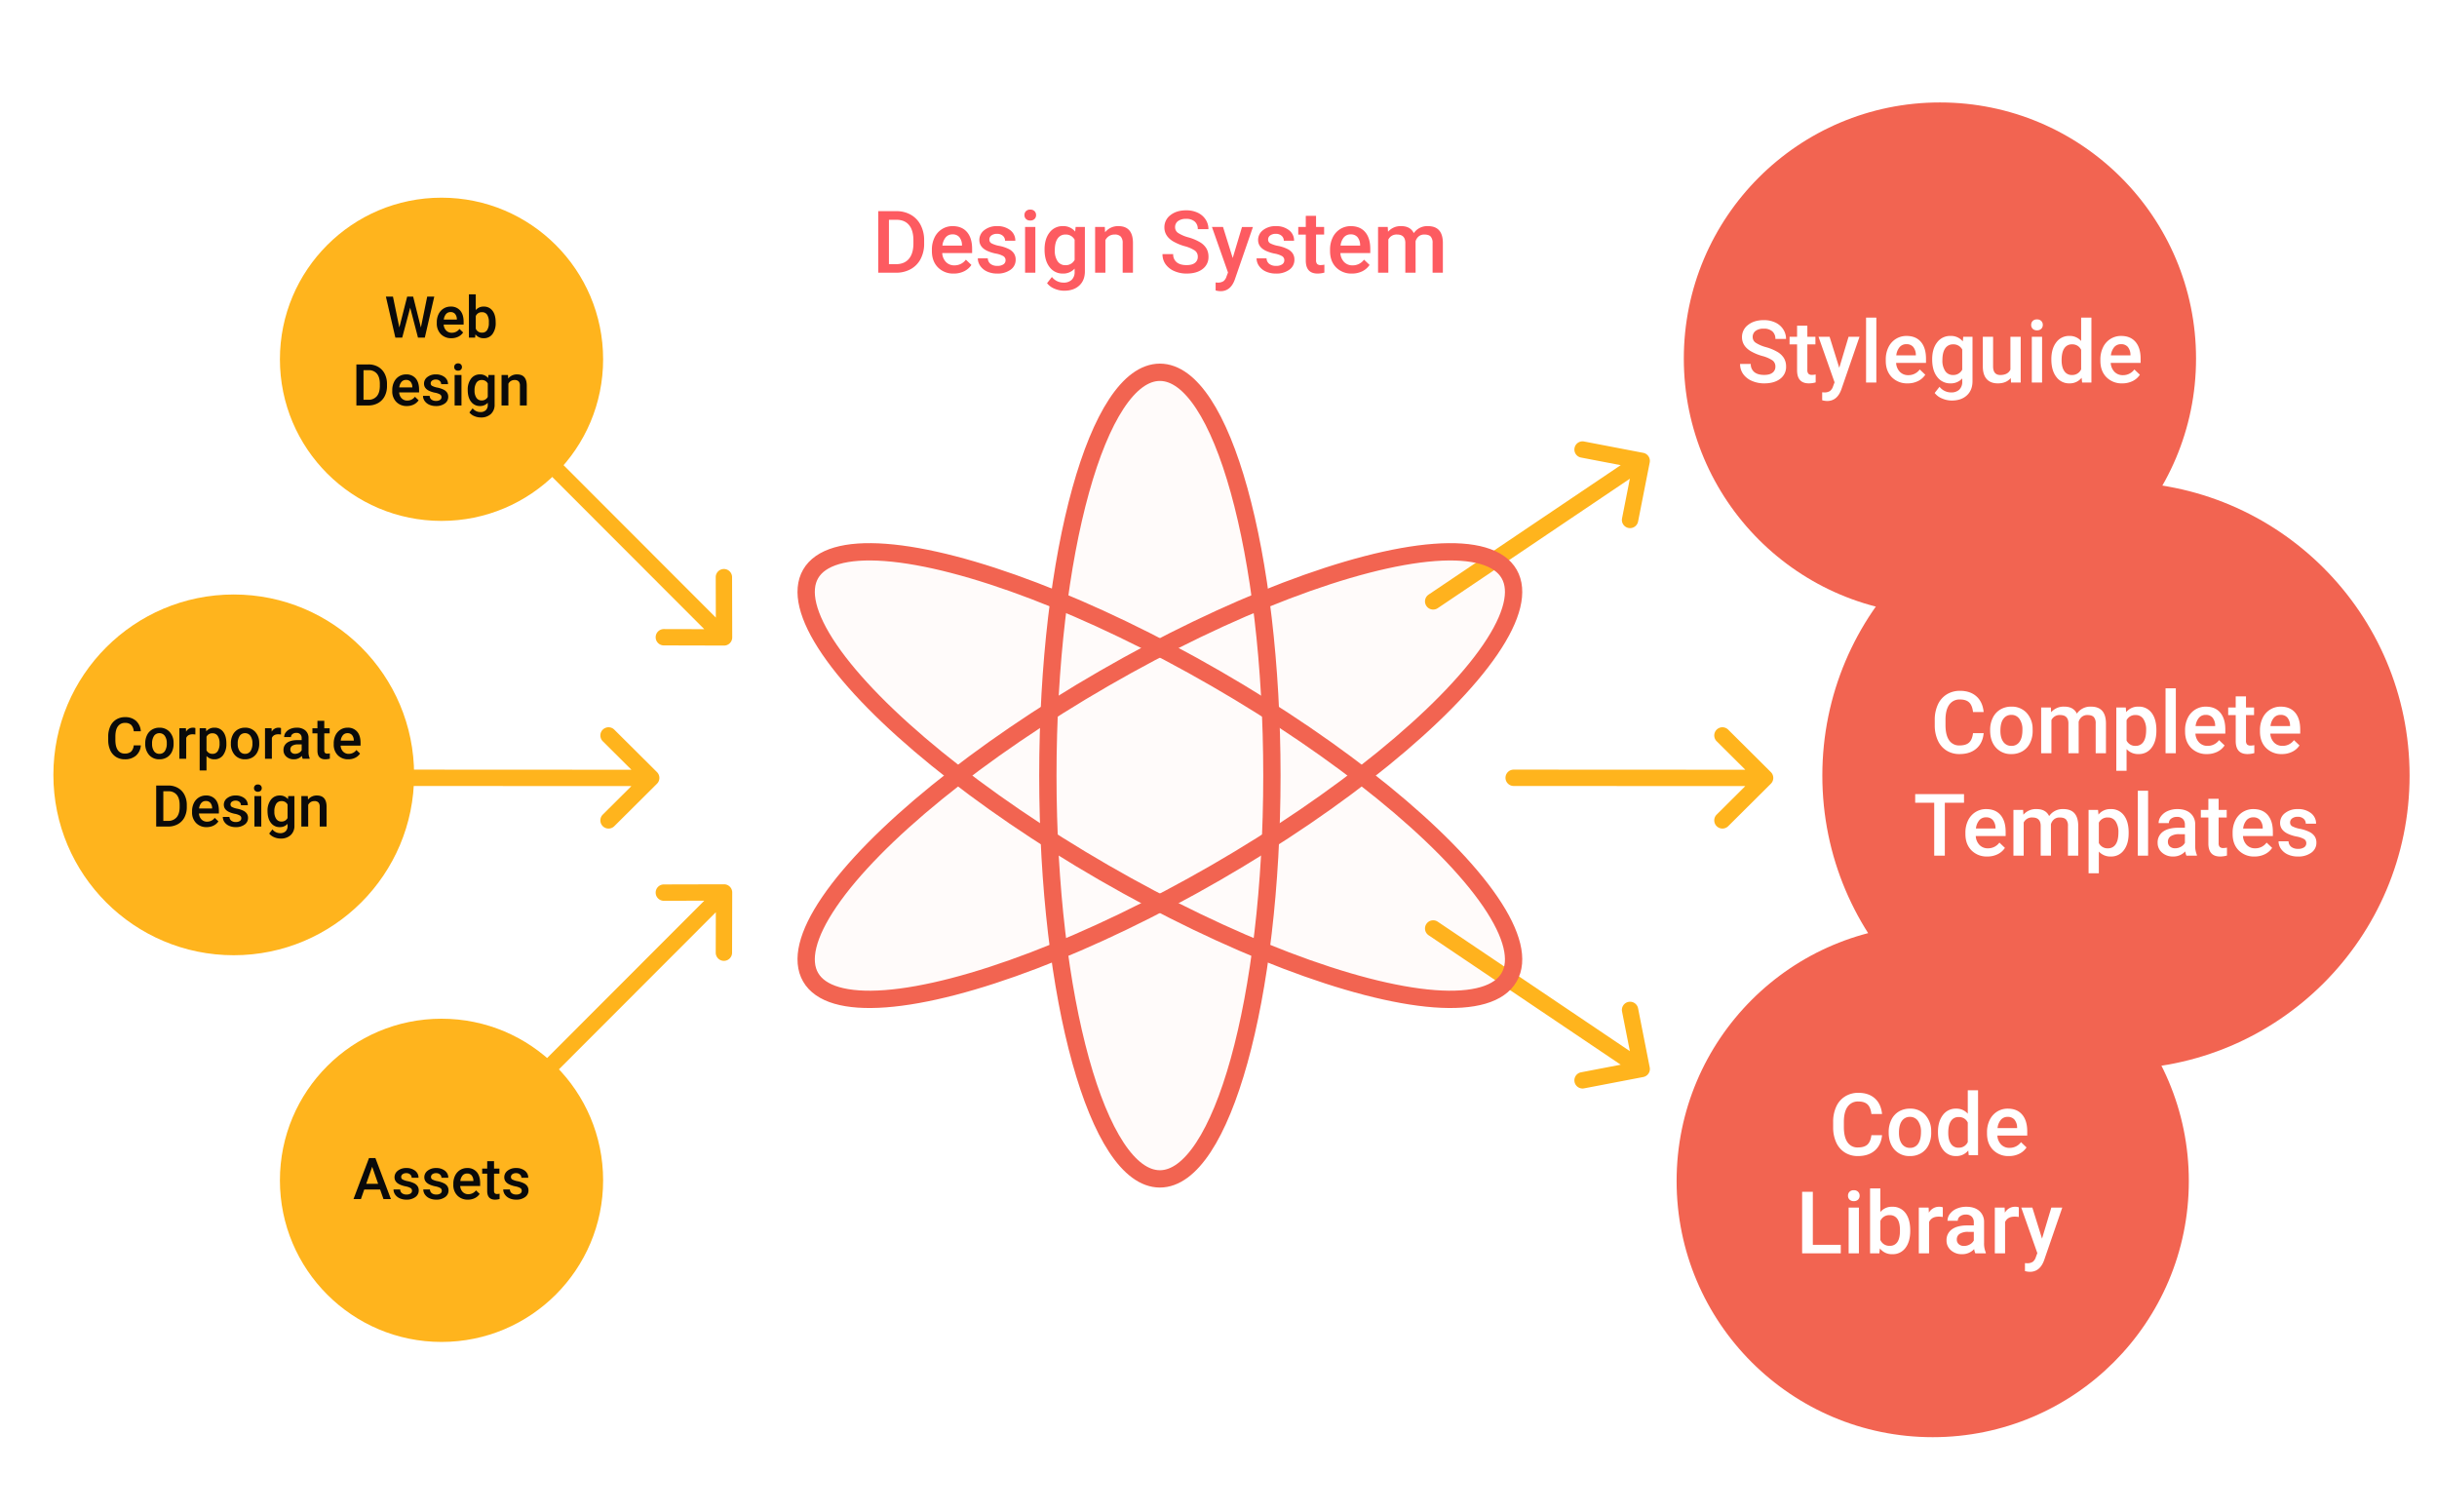 <svg xmlns="http://www.w3.org/2000/svg" xmlns:xlink="http://www.w3.org/1999/xlink" width="1689" height="1048" viewBox="0 0 1689 1048">
  <rect x="0" y="0" width="1689" height="1048" fill="#333333" stroke="none"/>
  <defs>
    <clipPath id="clip-Atomic-Design">
      <rect width="1689" height="1048"/>
    </clipPath>
  </defs>
  <g id="Atomic-Design" clip-path="url(#clip-Atomic-Design)">
    <rect width="1689" height="1048" fill="#fff"/>
    <g id="right-arrow" transform="translate(928.838 258.763) rotate(-34)">
      <g id="Gruppe_1" data-name="Gruppe 1" transform="translate(0 132)">
        <path id="Pfad_3" data-name="Pfad 3" d="M143.339,163.108l-.005-.005-29.6-29.453a5.664,5.664,0,0,0-7.991,8.029l19.871,19.774-160.544-.081a5.664,5.664,0,0,0-5.664,5.664,5.664,5.664,0,0,0,5.664,5.664l160.544.081-19.87,19.774a5.664,5.664,0,0,0,7.991,8.029l29.6-29.453.005-.005A5.669,5.669,0,0,0,143.339,163.108Z" transform="translate(0 -132)" fill="#ffb41d"/>
      </g>
    </g>
    <g id="right-arrow-2" data-name="right-arrow" transform="translate(1008.275 611.113) rotate(34)">
      <g id="Gruppe_1-2" data-name="Gruppe 1" transform="translate(0 0)">
        <path id="Pfad_3-2" data-name="Pfad 3" d="M183.93,39.127l-.005.005-29.6,29.453a5.664,5.664,0,0,1-7.991-8.029l19.871-19.774L5.664,40.862a5.664,5.664,0,0,1,0-11.328l160.544-.081L146.338,9.679a5.664,5.664,0,0,1,7.991-8.029l29.6,29.453.005.005A5.669,5.669,0,0,1,183.93,39.127Z" fill="#ffb41d"/>
      </g>
    </g>
    <path id="Vereinigungsmenge_2" data-name="Vereinigungsmenge 2" d="M-1922.911,392.655c-84.606,34.465-151.523,43.2-166.48,17.384-15.053-25.979,26.624-79.879,99.749-136.039-73.124-56.161-114.8-110.058-99.746-136.037,14.956-25.811,81.882-17.075,166.478,17.382C-1910.38,63.432-1883.744,0-1852.909,0s57.471,63.435,70,155.347c84.6-34.457,151.521-43.193,166.477-17.382,15.053,25.979-26.619,79.874-99.743,136.034,73.124,56.16,114.8,110.058,99.746,136.036-14.956,25.811-81.884,17.074-166.48-17.383-12.531,91.912-39.167,155.347-70,155.347S-1910.38,484.567-1922.911,392.655Z" transform="translate(2656.449 263)" fill="rgba(242,100,81,0.03)"/>
    <circle id="Ellipse_12" data-name="Ellipse 12" cx="125" cy="125" r="125" transform="translate(37 412)" fill="#ffb41d"/>
    <circle id="Ellipse_15" data-name="Ellipse 15" cx="203.5" cy="203.5" r="203.5" transform="translate(1263 334)" fill="#f26451"/>
    <circle id="Ellipse_16" data-name="Ellipse 16" cx="177.5" cy="177.5" r="177.5" transform="translate(1167 71)" fill="#f26451"/>
    <circle id="Ellipse_17" data-name="Ellipse 17" cx="177.5" cy="177.5" r="177.5" transform="translate(1162 641)" fill="#f26451"/>
    <circle id="Ellipse_10" data-name="Ellipse 10" cx="112" cy="112" r="112" transform="translate(194 137)" fill="#ffb41d"/>
    <circle id="Ellipse_18" data-name="Ellipse 18" cx="112" cy="112" r="112" transform="translate(194 706)" fill="#ffb41d"/>
    <g id="Popular_culture_atom_symbol" transform="translate(532.709 249)">
      <path id="e" d="M77.639,0c42.879,0,77.639,125.136,77.639,279.5S120.518,559,77.639,559,0,433.863,0,279.5,34.76,0,77.639,0Z" transform="translate(193.528 9)" fill="none" stroke="#f26451" stroke-width="12"/>
      <ellipse id="Ellipse_13" data-name="Ellipse 13" cx="77.639" cy="279.5" rx="77.639" ry="279.5" transform="translate(474.402 81.514) rotate(60)" fill="none" stroke="#f26451" stroke-width="12"/>
      <ellipse id="Ellipse_14" data-name="Ellipse 14" cx="77.639" cy="279.5" rx="77.639" ry="279.5" transform="translate(-9.706 215.986) rotate(-60)" fill="none" stroke="#f26451" stroke-width="12"/>
    </g>
    <path id="Pfad_11" data-name="Pfad 11" d="M-42.852-6.621H-53.867L-56.172,0h-5.137l10.742-28.437h4.434L-35.371,0h-5.156Zm-9.629-3.984h8.242l-4.121-11.8Zm31.719,4.863a2.152,2.152,0,0,0-1.045-1.934,11.113,11.113,0,0,0-3.467-1.172,17.822,17.822,0,0,1-4.043-1.289q-3.555-1.719-3.555-4.98a5.625,5.625,0,0,1,2.3-4.57,9.111,9.111,0,0,1,5.859-1.836,9.48,9.48,0,0,1,6.123,1.875,5.95,5.95,0,0,1,2.334,4.863H-21a2.925,2.925,0,0,0-1.016-2.275,3.892,3.892,0,0,0-2.7-.908,4.206,4.206,0,0,0-2.549.723,2.278,2.278,0,0,0-.986,1.934,1.924,1.924,0,0,0,.918,1.7,12.623,12.623,0,0,0,3.711,1.221,17.566,17.566,0,0,1,4.385,1.465,6.209,6.209,0,0,1,2.363,2.041A5.2,5.2,0,0,1-16.094-6a5.506,5.506,0,0,1-2.363,4.619A10.077,10.077,0,0,1-24.648.391a10.927,10.927,0,0,1-4.629-.937,7.618,7.618,0,0,1-3.164-2.578A6.1,6.1,0,0,1-33.574-6.66h4.609A3.344,3.344,0,0,0-27.7-4.072a4.933,4.933,0,0,0,3.105.908,4.8,4.8,0,0,0,2.852-.713A2.207,2.207,0,0,0-20.762-5.742Zm20.645,0A2.152,2.152,0,0,0-1.162-7.676,11.113,11.113,0,0,0-4.629-8.848a17.822,17.822,0,0,1-4.043-1.289q-3.555-1.719-3.555-4.98a5.625,5.625,0,0,1,2.3-4.57,9.111,9.111,0,0,1,5.859-1.836,9.48,9.48,0,0,1,6.123,1.875,5.95,5.95,0,0,1,2.334,4.863H-.352a2.925,2.925,0,0,0-1.016-2.275,3.892,3.892,0,0,0-2.7-.908,4.206,4.206,0,0,0-2.549.723A2.278,2.278,0,0,0-7.6-15.312a1.924,1.924,0,0,0,.918,1.7,12.623,12.623,0,0,0,3.711,1.221,17.566,17.566,0,0,1,4.385,1.465A6.209,6.209,0,0,1,3.779-8.887,5.2,5.2,0,0,1,4.551-6,5.506,5.506,0,0,1,2.188-1.377,10.077,10.077,0,0,1-4,.391,10.927,10.927,0,0,1-8.633-.547,7.618,7.618,0,0,1-11.8-3.125,6.1,6.1,0,0,1-12.93-6.66H-8.32a3.344,3.344,0,0,0,1.27,2.588,4.933,4.933,0,0,0,3.105.908,4.8,4.8,0,0,0,2.852-.713A2.207,2.207,0,0,0-.117-5.742ZM17.988.391a9.819,9.819,0,0,1-7.314-2.842,10.309,10.309,0,0,1-2.8-7.568v-.586A12.681,12.681,0,0,1,9.092-16.26a9.291,9.291,0,0,1,3.428-3.877,9.062,9.062,0,0,1,4.922-1.387,8.3,8.3,0,0,1,6.67,2.754q2.354,2.754,2.354,7.793v1.914H12.656A6.346,6.346,0,0,0,14.4-4.922,5.248,5.248,0,0,0,18.262-3.4a6.427,6.427,0,0,0,5.313-2.637l2.559,2.441A8.544,8.544,0,0,1,22.744-.654,10.609,10.609,0,0,1,17.988.391Zm-.566-18.105a4,4,0,0,0-3.154,1.367,7.086,7.086,0,0,0-1.533,3.809h9.043v-.352a5.769,5.769,0,0,0-1.27-3.6A3.966,3.966,0,0,0,17.422-17.715ZM36.094-26.27v5.137h3.73v3.516h-3.73v11.8a2.6,2.6,0,0,0,.479,1.748,2.219,2.219,0,0,0,1.709.537,7.311,7.311,0,0,0,1.66-.2V-.059a11.689,11.689,0,0,1-3.125.449q-5.469,0-5.469-6.035V-17.617H27.871v-3.516h3.477V-26.27Zm19.2,20.527a2.152,2.152,0,0,0-1.045-1.934,11.113,11.113,0,0,0-3.467-1.172,17.822,17.822,0,0,1-4.043-1.289q-3.555-1.719-3.555-4.98a5.625,5.625,0,0,1,2.3-4.57,9.111,9.111,0,0,1,5.859-1.836,9.48,9.48,0,0,1,6.123,1.875A5.95,5.95,0,0,1,59.8-14.785H55.059a2.925,2.925,0,0,0-1.016-2.275,3.892,3.892,0,0,0-2.7-.908,4.206,4.206,0,0,0-2.549.723,2.278,2.278,0,0,0-.986,1.934,1.924,1.924,0,0,0,.918,1.7,12.623,12.623,0,0,0,3.711,1.221,17.566,17.566,0,0,1,4.385,1.465,6.209,6.209,0,0,1,2.363,2.041A5.2,5.2,0,0,1,59.961-6,5.506,5.506,0,0,1,57.6-1.377,10.077,10.077,0,0,1,51.406.391a10.927,10.927,0,0,1-4.629-.937,7.618,7.618,0,0,1-3.164-2.578A6.1,6.1,0,0,1,42.48-6.66H47.09a3.344,3.344,0,0,0,1.27,2.588,4.933,4.933,0,0,0,3.105.908,4.8,4.8,0,0,0,2.852-.713A2.207,2.207,0,0,0,55.293-5.742Z" transform="translate(306.309 831)" fill="#0a0a0a"/>
    <path id="Pfad_13" data-name="Pfad 13" d="M-14.092-7.031l4.375-21.406h4.9L-11.377,0H-16.1l-5.41-20.762L-27.041,0h-4.746L-38.35-28.437h4.9L-29.033-7.07l5.43-21.367h4.141ZM7.041.391A9.819,9.819,0,0,1-.273-2.451a10.309,10.309,0,0,1-2.8-7.568v-.586A12.681,12.681,0,0,1-1.855-16.26a9.291,9.291,0,0,1,3.428-3.877,9.062,9.062,0,0,1,4.922-1.387,8.3,8.3,0,0,1,6.67,2.754q2.354,2.754,2.354,7.793v1.914H1.709A6.346,6.346,0,0,0,3.457-4.922,5.248,5.248,0,0,0,7.314-3.4a6.427,6.427,0,0,0,5.313-2.637l2.559,2.441A8.544,8.544,0,0,1,11.8-.654,10.609,10.609,0,0,1,7.041.391ZM6.475-17.715A4,4,0,0,0,3.32-16.348a7.086,7.086,0,0,0-1.533,3.809H10.83v-.352a5.769,5.769,0,0,0-1.27-3.6A3.966,3.966,0,0,0,6.475-17.715Zm31.27,7.363a12.694,12.694,0,0,1-2.2,7.832A7.158,7.158,0,0,1,29.5.391a6.894,6.894,0,0,1-5.781-2.676L23.486,0h-4.3V-30h4.746v10.9a6.87,6.87,0,0,1,5.527-2.422,7.239,7.239,0,0,1,6.074,2.871q2.207,2.871,2.207,8.027ZM33-10.762a8.972,8.972,0,0,0-1.211-5.156,4.032,4.032,0,0,0-3.516-1.719,4.406,4.406,0,0,0-4.336,2.7V-6.23a4.452,4.452,0,0,0,4.375,2.754,4,4,0,0,0,3.438-1.66A8.694,8.694,0,0,0,33-10.156ZM-58.8,47V18.563h8.4a13.173,13.173,0,0,1,6.689,1.68,11.453,11.453,0,0,1,4.521,4.766,15.127,15.127,0,0,1,1.6,7.07V33.5A15.065,15.065,0,0,1-39.2,40.613a11.315,11.315,0,0,1-4.59,4.727A13.783,13.783,0,0,1-50.615,47Zm4.941-24.453V43.055h3.223a7.421,7.421,0,0,0,5.967-2.432q2.08-2.432,2.119-6.982V32.059q0-4.629-2.012-7.07a7.132,7.132,0,0,0-5.84-2.441Zm30.039,24.844a9.819,9.819,0,0,1-7.314-2.842,10.309,10.309,0,0,1-2.8-7.568v-.586a12.681,12.681,0,0,1,1.221-5.654,9.291,9.291,0,0,1,3.428-3.877,9.062,9.062,0,0,1,4.922-1.387A8.3,8.3,0,0,1-17.7,28.23q2.354,2.754,2.354,7.793v1.914H-29.15A6.346,6.346,0,0,0-27.4,42.078,5.248,5.248,0,0,0-23.545,43.6a6.427,6.427,0,0,0,5.313-2.637l2.559,2.441a8.544,8.544,0,0,1-3.389,2.939A10.609,10.609,0,0,1-23.818,47.391Zm-.566-18.105a4,4,0,0,0-3.154,1.367,7.086,7.086,0,0,0-1.533,3.809h9.043v-.352a5.769,5.769,0,0,0-1.27-3.6A3.966,3.966,0,0,0-24.385,29.285ZM.186,41.258A2.152,2.152,0,0,0-.859,39.324a11.113,11.113,0,0,0-3.467-1.172,17.822,17.822,0,0,1-4.043-1.289q-3.555-1.719-3.555-4.98a5.625,5.625,0,0,1,2.3-4.57A9.111,9.111,0,0,1-3.76,25.477a9.48,9.48,0,0,1,6.123,1.875A5.95,5.95,0,0,1,4.7,32.215H-.049a2.925,2.925,0,0,0-1.016-2.275,3.892,3.892,0,0,0-2.7-.908,4.206,4.206,0,0,0-2.549.723,2.278,2.278,0,0,0-.986,1.934,1.924,1.924,0,0,0,.918,1.7,12.623,12.623,0,0,0,3.711,1.221,17.566,17.566,0,0,1,4.385,1.465,6.209,6.209,0,0,1,2.363,2.041A5.2,5.2,0,0,1,4.854,41,5.506,5.506,0,0,1,2.49,45.623,10.077,10.077,0,0,1-3.7,47.391a10.927,10.927,0,0,1-4.629-.937,7.618,7.618,0,0,1-3.164-2.578,6.1,6.1,0,0,1-1.133-3.535h4.609a3.344,3.344,0,0,0,1.27,2.588,4.933,4.933,0,0,0,3.105.908,4.8,4.8,0,0,0,2.852-.713A2.207,2.207,0,0,0,.186,41.258ZM14.033,47H9.287V25.867h4.746ZM8.994,20.379a2.519,2.519,0,0,1,.693-1.816,2.619,2.619,0,0,1,1.982-.723,2.652,2.652,0,0,1,1.992.723,2.5,2.5,0,0,1,.7,1.816,2.442,2.442,0,0,1-.7,1.787,2.673,2.673,0,0,1-1.992.713,2.639,2.639,0,0,1-1.982-.713A2.46,2.46,0,0,1,8.994,20.379Zm9.375,15.9a12.36,12.36,0,0,1,2.314-7.861,7.428,7.428,0,0,1,6.143-2.939A6.959,6.959,0,0,1,32.51,28l.215-2.129H37V46.355a8.516,8.516,0,0,1-2.588,6.563,9.857,9.857,0,0,1-6.982,2.4,11.254,11.254,0,0,1-4.541-.967,8.069,8.069,0,0,1-3.369-2.529l2.246-2.852a6.783,6.783,0,0,0,5.391,2.6,5.243,5.243,0,0,0,3.73-1.279,4.9,4.9,0,0,0,1.367-3.76V45.105a6.988,6.988,0,0,1-5.469,2.285,7.411,7.411,0,0,1-6.064-2.949Q18.369,41.492,18.369,36.277Zm4.727.41a8.508,8.508,0,0,0,1.3,5.01A4.176,4.176,0,0,0,28,43.523a4.567,4.567,0,0,0,4.258-2.461v-9.3a4.5,4.5,0,0,0-4.219-2.4,4.193,4.193,0,0,0-3.643,1.855A9.527,9.527,0,0,0,23.1,36.688Zm23.184-10.82.137,2.441a7.6,7.6,0,0,1,6.152-2.832q6.6,0,6.719,7.559V47H54.541V33.309a4.352,4.352,0,0,0-.869-2.979,3.656,3.656,0,0,0-2.842-.967,4.573,4.573,0,0,0-4.277,2.6V47H41.807V25.867Z" transform="translate(305.799 234)" fill="#0a0a0a"/>
    <path id="Pfad_4" data-name="Pfad 4" d="M-114.185-10.986a5.151,5.151,0,0,0-1.978-4.336A23.793,23.793,0,0,0-123.3-18.4a34.448,34.448,0,0,1-8.2-3.457q-5.83-3.662-5.83-9.551a10.394,10.394,0,0,1,4.2-8.5q4.2-3.34,10.913-3.34a18.434,18.434,0,0,1,7.939,1.641,13.031,13.031,0,0,1,5.479,4.673,11.985,11.985,0,0,1,1.992,6.724h-7.383a6.684,6.684,0,0,0-2.095-5.229,8.645,8.645,0,0,0-5.991-1.89,9.03,9.03,0,0,0-5.64,1.553,5.17,5.17,0,0,0-2.007,4.336,4.677,4.677,0,0,0,2.168,3.911,24.976,24.976,0,0,0,7.148,3.047,32.882,32.882,0,0,1,8,3.369,12.722,12.722,0,0,1,4.424,4.336,11.292,11.292,0,0,1,1.406,5.728,10.151,10.151,0,0,1-4.087,8.481Q-114.946.586-121.948.586a20.838,20.838,0,0,1-8.511-1.714,14.3,14.3,0,0,1-6.035-4.731,11.791,11.791,0,0,1-2.153-7.031h7.412a6.9,6.9,0,0,0,2.4,5.625q2.4,1.992,6.885,1.992,3.867,0,5.815-1.567A5.057,5.057,0,0,0-114.185-10.986ZM-92.036-39.4V-31.7h5.6v5.273h-5.6v17.7a3.9,3.9,0,0,0,.718,2.622,3.328,3.328,0,0,0,2.563.806,10.967,10.967,0,0,0,2.49-.293V-.088a17.534,17.534,0,0,1-4.687.674q-8.2,0-8.2-9.053V-26.426h-5.215V-31.7h5.215V-39.4ZM-69.917-10.2l6.445-21.5h7.588l-12.6,36.5q-2.9,8-9.844,8a12.753,12.753,0,0,1-3.428-.527V6.768l1.348.088a6.927,6.927,0,0,0,4.058-.981,6.506,6.506,0,0,0,2.153-3.3l1.025-2.725L-84.3-31.7h7.676ZM-44.224,0h-7.119V-45h7.119Zm21.709.586A14.729,14.729,0,0,1-33.486-3.677q-4.2-4.263-4.2-11.353v-.879a19.021,19.021,0,0,1,1.831-8.481,13.936,13.936,0,0,1,5.142-5.815,13.593,13.593,0,0,1,7.383-2.08q6.475,0,10,4.131T-9.8-16.465v2.871H-30.513a9.52,9.52,0,0,0,2.622,6.211A7.872,7.872,0,0,0-22.1-5.1a9.64,9.64,0,0,0,7.969-3.955L-10.3-5.391A12.816,12.816,0,0,1-15.381-.981,15.913,15.913,0,0,1-22.515.586Zm-.85-27.158A6,6,0,0,0-28.1-24.521a10.63,10.63,0,0,0-2.3,5.713h13.564v-.527a8.653,8.653,0,0,0-1.9-5.405A5.949,5.949,0,0,0-23.364-26.572ZM-5.522-16.084q0-7.383,3.472-11.792a11.143,11.143,0,0,1,9.214-4.409,10.439,10.439,0,0,1,8.525,3.779l.322-3.193h6.416V-.967q0,6.24-3.882,9.844T8.071,12.48A16.881,16.881,0,0,1,1.26,11.03,12.1,12.1,0,0,1-3.794,7.236L-.425,2.959a10.175,10.175,0,0,0,8.086,3.9,7.864,7.864,0,0,0,5.6-1.919A7.354,7.354,0,0,0,15.308-.7V-2.842A10.481,10.481,0,0,1,7.1.586a11.116,11.116,0,0,1-9.1-4.424Q-5.522-8.262-5.522-16.084Zm7.09.615A12.762,12.762,0,0,0,3.516-7.954,6.265,6.265,0,0,0,8.921-5.215a6.851,6.851,0,0,0,6.387-3.691V-22.852a6.753,6.753,0,0,0-6.328-3.6,6.289,6.289,0,0,0-5.464,2.783Q1.567-20.889,1.567-15.469ZM48.94-3.105Q45.806.586,40.034.586q-5.156,0-7.808-3.018t-2.651-8.73V-31.7h7.119V-11.25q0,6.035,5.01,6.035,5.186,0,7-3.721V-31.7h7.119V0H49.116ZM70.649,0H63.53V-31.7h7.119ZM63.091-39.932a3.778,3.778,0,0,1,1.04-2.725A3.928,3.928,0,0,1,67.1-43.74a3.978,3.978,0,0,1,2.988,1.084,3.749,3.749,0,0,1,1.055,2.725,3.663,3.663,0,0,1-1.055,2.681A4.009,4.009,0,0,1,67.1-36.182a3.959,3.959,0,0,1-2.974-1.069A3.69,3.69,0,0,1,63.091-39.932ZM77.065-16.084q0-7.324,3.4-11.763a10.889,10.889,0,0,1,9.111-4.438A10.346,10.346,0,0,1,97.72-28.77V-45h7.119V0H98.394l-.352-3.281A10.494,10.494,0,0,1,89.517.586,10.828,10.828,0,0,1,80.508-3.9Q77.065-8.379,77.065-16.084Zm7.119.615q0,4.834,1.86,7.544a6.036,6.036,0,0,0,5.288,2.71,6.723,6.723,0,0,0,6.387-3.9V-22.646a6.621,6.621,0,0,0-6.328-3.809,6.081,6.081,0,0,0-5.332,2.739Q84.185-20.977,84.185-15.469ZM126.226.586a14.729,14.729,0,0,1-10.972-4.263q-4.2-4.263-4.2-11.353v-.879a19.021,19.021,0,0,1,1.831-8.481,13.936,13.936,0,0,1,5.142-5.815,13.593,13.593,0,0,1,7.383-2.08q6.475,0,10,4.131t3.53,11.689v2.871H118.228a9.52,9.52,0,0,0,2.622,6.211A7.872,7.872,0,0,0,126.636-5.1,9.64,9.64,0,0,0,134.6-9.053l3.838,3.662a12.816,12.816,0,0,1-5.083,4.409A15.913,15.913,0,0,1,126.226.586Zm-.85-27.158a6,6,0,0,0-4.731,2.051,10.63,10.63,0,0,0-2.3,5.713h13.564v-.527a8.653,8.653,0,0,0-1.9-5.405A5.949,5.949,0,0,0,125.376-26.572Z" transform="translate(1344.647 265.099)" fill="#fff"/>
    <path id="Pfad_6" data-name="Pfad 6" d="M-32.812-13.887q-.645,6.826-5.039,10.649T-49.541.586a16.634,16.634,0,0,1-8.979-2.417A15.865,15.865,0,0,1-64.512-8.7a24.792,24.792,0,0,1-2.2-10.342v-3.984A24.972,24.972,0,0,1-64.57-33.662a16.118,16.118,0,0,1,6.138-7.09,17.121,17.121,0,0,1,9.243-2.49q7.061,0,11.367,3.838t5.01,10.84H-40.2q-.527-4.6-2.681-6.636t-6.313-2.036a8.658,8.658,0,0,0-7.427,3.53q-2.593,3.53-2.651,10.356v3.779q0,6.914,2.476,10.547a8.217,8.217,0,0,0,7.251,3.633q4.365,0,6.563-1.963t2.783-6.533Zm4.6-2.256a18.692,18.692,0,0,1,1.846-8.394,13.48,13.48,0,0,1,5.186-5.742,14.611,14.611,0,0,1,7.676-2.007A13.846,13.846,0,0,1-3.091-28.154,16.247,16.247,0,0,1,1.23-17.2l.029,1.67a18.859,18.859,0,0,1-1.8,8.379A13.318,13.318,0,0,1-5.7-1.436,14.718,14.718,0,0,1-13.447.586,13.751,13.751,0,0,1-24.185-3.882q-4.028-4.468-4.028-11.909Zm7.119.615q0,4.893,2.021,7.661A6.572,6.572,0,0,0-13.447-5.1,6.5,6.5,0,0,0-7.837-7.91q2.007-2.812,2.007-8.232A12.608,12.608,0,0,0-7.9-23.76a6.6,6.6,0,0,0-5.61-2.812A6.535,6.535,0,0,0-19.043-23.8Q-21.094-21.035-21.094-15.527Zm27.041-.557q0-7.324,3.4-11.763a10.889,10.889,0,0,1,9.111-4.438A10.346,10.346,0,0,1,26.6-28.77V-45h7.119V0H27.275l-.352-3.281A10.494,10.494,0,0,1,18.4.586,10.828,10.828,0,0,1,9.39-3.9Q5.947-8.379,5.947-16.084Zm7.119.615q0,4.834,1.86,7.544a6.036,6.036,0,0,0,5.288,2.71,6.723,6.723,0,0,0,6.387-3.9V-22.646a6.621,6.621,0,0,0-6.328-3.809,6.081,6.081,0,0,0-5.332,2.739Q13.066-20.977,13.066-15.469ZM55.107.586A14.729,14.729,0,0,1,44.136-3.677q-4.2-4.263-4.2-11.353v-.879a19.021,19.021,0,0,1,1.831-8.481A13.936,13.936,0,0,1,46.9-30.205a13.593,13.593,0,0,1,7.383-2.08q6.475,0,10,4.131t3.53,11.689v2.871H47.109a9.52,9.52,0,0,0,2.622,6.211A7.872,7.872,0,0,0,55.518-5.1a9.64,9.64,0,0,0,7.969-3.955l3.838,3.662A12.816,12.816,0,0,1,62.241-.981,15.913,15.913,0,0,1,55.107.586Zm-.85-27.158a6,6,0,0,0-4.731,2.051,10.63,10.63,0,0,0-2.3,5.713H60.791v-.527a8.653,8.653,0,0,0-1.9-5.405A5.949,5.949,0,0,0,54.258-26.572ZM-80.786,62.082h19.365V68H-88.2V25.344h7.412ZM-48.853,68h-7.119V36.3h7.119Zm-7.559-39.932a3.778,3.778,0,0,1,1.04-2.725A3.928,3.928,0,0,1-52.4,24.26a3.978,3.978,0,0,1,2.988,1.084,3.749,3.749,0,0,1,1.055,2.725,3.663,3.663,0,0,1-1.055,2.681A4.009,4.009,0,0,1-52.4,31.818a3.959,3.959,0,0,1-2.974-1.069A3.69,3.69,0,0,1-56.411,28.068Zm43.125,24.4q0,7.383-3.3,11.748a10.736,10.736,0,0,1-9.067,4.365,10.341,10.341,0,0,1-8.672-4.014L-34.673,68h-6.445V23H-34V39.348a10.3,10.3,0,0,1,8.291-3.633A10.859,10.859,0,0,1-16.6,40.021q3.311,4.307,3.311,12.041Zm-7.119-.615q0-5.156-1.816-7.734A6.049,6.049,0,0,0-27.5,41.545,6.61,6.61,0,0,0-34,45.588V58.654a6.678,6.678,0,0,0,6.563,4.131,6,6,0,0,0,5.156-2.49q1.816-2.49,1.875-7.529ZM9.272,42.8a17.617,17.617,0,0,0-2.9-.234q-4.893,0-6.592,3.75V68H-7.339V36.3h6.8l.176,3.545a8.021,8.021,0,0,1,7.148-4.131,6.665,6.665,0,0,1,2.52.41ZM31.831,68a10.987,10.987,0,0,1-.82-2.959,11.082,11.082,0,0,1-8.32,3.545A11.184,11.184,0,0,1,14.9,65.861a8.717,8.717,0,0,1-3.018-6.738,9,9,0,0,1,3.765-7.778q3.765-2.71,10.767-2.71h4.365v-2.08a5.552,5.552,0,0,0-1.377-3.94,5.458,5.458,0,0,0-4.189-1.479,6.271,6.271,0,0,0-3.984,1.216,3.763,3.763,0,0,0-1.553,3.091H12.554a7.9,7.9,0,0,1,1.729-4.878,11.516,11.516,0,0,1,4.7-3.56,16.517,16.517,0,0,1,6.636-1.289q5.566,0,8.877,2.8a9.977,9.977,0,0,1,3.4,7.866v14.3A16.2,16.2,0,0,0,39.1,67.5V68Zm-7.822-5.127a8.1,8.1,0,0,0,3.97-1.025,6.851,6.851,0,0,0,2.8-2.754V53.117H26.938a10.494,10.494,0,0,0-5.947,1.377A4.461,4.461,0,0,0,19,58.391a4.16,4.16,0,0,0,1.362,3.267A5.275,5.275,0,0,0,24.009,62.873ZM61.948,42.8a17.617,17.617,0,0,0-2.9-.234q-4.893,0-6.592,3.75V68H45.337V36.3h6.8l.176,3.545a8.021,8.021,0,0,1,7.148-4.131,6.665,6.665,0,0,1,2.52.41Zm16.113,15,6.445-21.5h7.588L79.5,72.8q-2.9,8-9.844,8a12.753,12.753,0,0,1-3.428-.527V74.768l1.348.088a6.927,6.927,0,0,0,4.058-.981,6.506,6.506,0,0,0,2.153-3.3l1.025-2.725L63.677,36.3h7.676Z" transform="translate(1337.198 800.599)" fill="#fff"/>
    <path id="Pfad_12" data-name="Pfad 12" d="M-69.453-9.258a10.268,10.268,0,0,1-3.359,7.1A11.453,11.453,0,0,1-80.605.391a11.089,11.089,0,0,1-5.986-1.611A10.577,10.577,0,0,1-90.586-5.8,16.528,16.528,0,0,1-92.051-12.7v-2.656a16.648,16.648,0,0,1,1.426-7.09,10.745,10.745,0,0,1,4.092-4.727,11.414,11.414,0,0,1,6.162-1.66,10.966,10.966,0,0,1,7.578,2.559,10.689,10.689,0,0,1,3.34,7.227h-4.922a7.025,7.025,0,0,0-1.787-4.424,5.907,5.907,0,0,0-4.209-1.357,5.772,5.772,0,0,0-4.951,2.354q-1.729,2.354-1.768,6.9v2.52q0,4.609,1.65,7.031a5.478,5.478,0,0,0,4.834,2.422A6.388,6.388,0,0,0-76.23-4.9a6.823,6.823,0,0,0,1.855-4.355Zm3.066-1.5a12.461,12.461,0,0,1,1.23-5.6A8.987,8.987,0,0,1-61.7-20.186a9.74,9.74,0,0,1,5.117-1.338,9.231,9.231,0,0,1,6.943,2.754,10.832,10.832,0,0,1,2.881,7.3l.02,1.113a12.572,12.572,0,0,1-1.2,5.586A8.879,8.879,0,0,1-51.377-.957,9.812,9.812,0,0,1-56.543.391,9.167,9.167,0,0,1-63.7-2.588a11.408,11.408,0,0,1-2.686-7.939Zm4.746.41a8.515,8.515,0,0,0,1.348,5.107A4.381,4.381,0,0,0-56.543-3.4,4.333,4.333,0,0,0-52.8-5.273a9.4,9.4,0,0,0,1.338-5.488,8.406,8.406,0,0,0-1.377-5.078,4.4,4.4,0,0,0-3.74-1.875,4.357,4.357,0,0,0-3.691,1.846A9.228,9.228,0,0,0-61.641-10.352ZM-31.66-16.8a11.745,11.745,0,0,0-1.934-.156q-3.262,0-4.395,2.5V0h-4.746V-21.133H-38.2l.117,2.363a5.347,5.347,0,0,1,4.766-2.754,4.443,4.443,0,0,1,1.68.273Zm21.5,6.445a12.582,12.582,0,0,1-2.227,7.822A7.131,7.131,0,0,1-18.359.391a7.178,7.178,0,0,1-5.566-2.285V8.125h-4.746V-21.133H-24.3l.2,2.148a6.971,6.971,0,0,1,5.684-2.539,7.2,7.2,0,0,1,6.064,2.881q2.2,2.881,2.2,8Zm-4.727-.41a8.814,8.814,0,0,0-1.26-5.02,4.1,4.1,0,0,0-3.6-1.855,4.367,4.367,0,0,0-4.18,2.4v9.375A4.408,4.408,0,0,0-19.707-3.4a4.091,4.091,0,0,0,3.545-1.826A9.7,9.7,0,0,0-14.883-10.762Zm7.852,0a12.461,12.461,0,0,1,1.23-5.6,8.987,8.987,0,0,1,3.457-3.828,9.74,9.74,0,0,1,5.117-1.338A9.231,9.231,0,0,1,9.717-18.77a10.832,10.832,0,0,1,2.881,7.3l.02,1.113a12.572,12.572,0,0,1-1.2,5.586A8.879,8.879,0,0,1,7.979-.957,9.812,9.812,0,0,1,2.813.391,9.167,9.167,0,0,1-4.346-2.588a11.408,11.408,0,0,1-2.686-7.939Zm4.746.41A8.515,8.515,0,0,0-.937-5.244,4.381,4.381,0,0,0,2.813-3.4a4.333,4.333,0,0,0,3.74-1.875,9.4,9.4,0,0,0,1.338-5.488A8.406,8.406,0,0,0,6.514-15.84a4.4,4.4,0,0,0-3.74-1.875A4.357,4.357,0,0,0-.918-15.869,9.228,9.228,0,0,0-2.285-10.352ZM27.7-16.8a11.745,11.745,0,0,0-1.934-.156q-3.262,0-4.395,2.5V0H16.621V-21.133h4.531l.117,2.363a5.347,5.347,0,0,1,4.766-2.754,4.443,4.443,0,0,1,1.68.273ZM42.734,0a7.325,7.325,0,0,1-.547-1.973A7.388,7.388,0,0,1,36.641.391a7.456,7.456,0,0,1-5.2-1.816,5.811,5.811,0,0,1-2.012-4.492,6,6,0,0,1,2.51-5.186q2.51-1.807,7.178-1.807h2.91V-14.3a3.7,3.7,0,0,0-.918-2.627,3.639,3.639,0,0,0-2.793-.986,4.181,4.181,0,0,0-2.656.811,2.509,2.509,0,0,0-1.035,2.061H29.883a5.268,5.268,0,0,1,1.152-3.252,7.677,7.677,0,0,1,3.135-2.373,11.011,11.011,0,0,1,4.424-.859,8.867,8.867,0,0,1,5.918,1.865,6.652,6.652,0,0,1,2.266,5.244v9.531a10.8,10.8,0,0,0,.8,4.551V0ZM37.52-3.418A5.4,5.4,0,0,0,40.166-4.1a4.567,4.567,0,0,0,1.865-1.836V-9.922H39.473A7,7,0,0,0,35.508-9a2.974,2.974,0,0,0-1.328,2.6,2.774,2.774,0,0,0,.908,2.178A3.517,3.517,0,0,0,37.52-3.418ZM57.7-26.27v5.137h3.73v3.516H57.7v11.8a2.6,2.6,0,0,0,.479,1.748,2.219,2.219,0,0,0,1.709.537,7.311,7.311,0,0,0,1.66-.2V-.059a11.689,11.689,0,0,1-3.125.449q-5.469,0-5.469-6.035V-17.617H49.473v-3.516h3.477V-26.27ZM74.355.391a9.819,9.819,0,0,1-7.314-2.842,10.309,10.309,0,0,1-2.8-7.568v-.586a12.681,12.681,0,0,1,1.221-5.654,9.291,9.291,0,0,1,3.428-3.877,9.062,9.062,0,0,1,4.922-1.387,8.3,8.3,0,0,1,6.67,2.754q2.354,2.754,2.354,7.793v1.914H69.023a6.346,6.346,0,0,0,1.748,4.141A5.248,5.248,0,0,0,74.629-3.4a6.427,6.427,0,0,0,5.313-2.637L82.5-3.594A8.544,8.544,0,0,1,79.111-.654,10.609,10.609,0,0,1,74.355.391Zm-.566-18.105a4,4,0,0,0-3.154,1.367A7.086,7.086,0,0,0,69.1-12.539h9.043v-.352a5.769,5.769,0,0,0-1.27-3.6A3.966,3.966,0,0,0,73.789-17.715ZM-58.8,47V18.563h8.4a13.173,13.173,0,0,1,6.689,1.68,11.453,11.453,0,0,1,4.521,4.766,15.127,15.127,0,0,1,1.6,7.07V33.5A15.065,15.065,0,0,1-39.2,40.613a11.315,11.315,0,0,1-4.59,4.727A13.783,13.783,0,0,1-50.615,47Zm4.941-24.453V43.055h3.223a7.421,7.421,0,0,0,5.967-2.432q2.08-2.432,2.119-6.982V32.059q0-4.629-2.012-7.07a7.132,7.132,0,0,0-5.84-2.441Zm30.039,24.844a9.819,9.819,0,0,1-7.314-2.842,10.309,10.309,0,0,1-2.8-7.568v-.586a12.681,12.681,0,0,1,1.221-5.654,9.291,9.291,0,0,1,3.428-3.877,9.062,9.062,0,0,1,4.922-1.387A8.3,8.3,0,0,1-17.7,28.23q2.354,2.754,2.354,7.793v1.914H-29.15A6.346,6.346,0,0,0-27.4,42.078,5.248,5.248,0,0,0-23.545,43.6a6.427,6.427,0,0,0,5.313-2.637l2.559,2.441a8.544,8.544,0,0,1-3.389,2.939A10.609,10.609,0,0,1-23.818,47.391Zm-.566-18.105a4,4,0,0,0-3.154,1.367,7.086,7.086,0,0,0-1.533,3.809h9.043v-.352a5.769,5.769,0,0,0-1.27-3.6A3.966,3.966,0,0,0-24.385,29.285ZM.186,41.258A2.152,2.152,0,0,0-.859,39.324a11.113,11.113,0,0,0-3.467-1.172,17.822,17.822,0,0,1-4.043-1.289q-3.555-1.719-3.555-4.98a5.625,5.625,0,0,1,2.3-4.57A9.111,9.111,0,0,1-3.76,25.477a9.48,9.48,0,0,1,6.123,1.875A5.95,5.95,0,0,1,4.7,32.215H-.049a2.925,2.925,0,0,0-1.016-2.275,3.892,3.892,0,0,0-2.7-.908,4.206,4.206,0,0,0-2.549.723,2.278,2.278,0,0,0-.986,1.934,1.924,1.924,0,0,0,.918,1.7,12.623,12.623,0,0,0,3.711,1.221,17.566,17.566,0,0,1,4.385,1.465,6.209,6.209,0,0,1,2.363,2.041A5.2,5.2,0,0,1,4.854,41,5.506,5.506,0,0,1,2.49,45.623,10.077,10.077,0,0,1-3.7,47.391a10.927,10.927,0,0,1-4.629-.937,7.618,7.618,0,0,1-3.164-2.578,6.1,6.1,0,0,1-1.133-3.535h4.609a3.344,3.344,0,0,0,1.27,2.588,4.933,4.933,0,0,0,3.105.908,4.8,4.8,0,0,0,2.852-.713A2.207,2.207,0,0,0,.186,41.258ZM14.033,47H9.287V25.867h4.746ZM8.994,20.379a2.519,2.519,0,0,1,.693-1.816,2.619,2.619,0,0,1,1.982-.723,2.652,2.652,0,0,1,1.992.723,2.5,2.5,0,0,1,.7,1.816,2.442,2.442,0,0,1-.7,1.787,2.673,2.673,0,0,1-1.992.713,2.639,2.639,0,0,1-1.982-.713A2.46,2.46,0,0,1,8.994,20.379Zm9.375,15.9a12.36,12.36,0,0,1,2.314-7.861,7.428,7.428,0,0,1,6.143-2.939A6.959,6.959,0,0,1,32.51,28l.215-2.129H37V46.355a8.516,8.516,0,0,1-2.588,6.563,9.857,9.857,0,0,1-6.982,2.4,11.254,11.254,0,0,1-4.541-.967,8.069,8.069,0,0,1-3.369-2.529l2.246-2.852a6.783,6.783,0,0,0,5.391,2.6,5.243,5.243,0,0,0,3.73-1.279,4.9,4.9,0,0,0,1.367-3.76V45.105a6.988,6.988,0,0,1-5.469,2.285,7.411,7.411,0,0,1-6.064-2.949Q18.369,41.492,18.369,36.277Zm4.727.41a8.508,8.508,0,0,0,1.3,5.01A4.176,4.176,0,0,0,28,43.523a4.567,4.567,0,0,0,4.258-2.461v-9.3a4.5,4.5,0,0,0-4.219-2.4,4.193,4.193,0,0,0-3.643,1.855A9.527,9.527,0,0,0,23.1,36.688Zm23.184-10.82.137,2.441a7.6,7.6,0,0,1,6.152-2.832q6.6,0,6.719,7.559V47H54.541V33.309a4.352,4.352,0,0,0-.869-2.979,3.656,3.656,0,0,0-2.842-.967,4.573,4.573,0,0,0-4.277,2.6V47H41.807V25.867Z" transform="translate(167.051 525.828)" fill="#0a0a0a"/>
    <g id="right-arrow-3" data-name="right-arrow" transform="translate(312 372)">
      <g id="Gruppe_1-3" data-name="Gruppe 1" transform="translate(0 132)">
        <path id="Pfad_3-3" data-name="Pfad 3" d="M143.339,163.108l-.005-.005-29.6-29.453a5.664,5.664,0,0,0-7.991,8.029l19.871,19.774-160.544-.081a5.664,5.664,0,0,0-5.664,5.664,5.664,5.664,0,0,0,5.664,5.664l160.544.081-19.87,19.774a5.664,5.664,0,0,0,7.991,8.029l29.6-29.453.005-.005A5.669,5.669,0,0,0,143.339,163.108Z" transform="translate(0 -132)" fill="#ffb41d"/>
      </g>
    </g>
    <g id="right-arrow-4" data-name="right-arrow" transform="translate(1084 372)">
      <g id="Gruppe_1-4" data-name="Gruppe 1" transform="translate(0 132)">
        <path id="Pfad_3-4" data-name="Pfad 3" d="M143.339,163.108l-.005-.005-29.6-29.453a5.664,5.664,0,0,0-7.991,8.029l19.871,19.774-160.544-.081a5.664,5.664,0,0,0-5.664,5.664,5.664,5.664,0,0,0,5.664,5.664l160.544.081-19.87,19.774a5.664,5.664,0,0,0,7.991,8.029l29.6-29.453.005-.005A5.669,5.669,0,0,0,143.339,163.108Z" transform="translate(0 -132)" fill="#ffb41d"/>
      </g>
    </g>
    <g id="right-arrow-5" data-name="right-arrow" transform="translate(521.46 225.033) rotate(45)">
      <g id="Gruppe_1-5" data-name="Gruppe 1" transform="translate(0 132)">
        <path id="Pfad_3-5" data-name="Pfad 3" d="M143.339,163.108l-.005-.005-29.6-29.453a5.664,5.664,0,0,0-7.991,8.029l19.871,19.774-160.544-.081a5.664,5.664,0,0,0-5.664,5.664,5.664,5.664,0,0,0,5.664,5.664l160.544.081-19.87,19.774a5.664,5.664,0,0,0,7.991,8.029l29.6-29.453.005-.005A5.669,5.669,0,0,0,143.339,163.108Z" transform="translate(0 -132)" fill="#ffb41d"/>
      </g>
    </g>
    <g id="right-arrow-6" data-name="right-arrow" transform="translate(349.756 720.902) rotate(-45)">
      <g id="Gruppe_1-6" data-name="Gruppe 1" transform="translate(0 0)">
        <path id="Pfad_3-6" data-name="Pfad 3" d="M183.93,39.126l-.005.005-29.6,29.453a5.664,5.664,0,0,1-7.991-8.029l19.871-19.774L5.664,40.862a5.664,5.664,0,0,1,0-11.328l160.544-.081L146.338,9.679a5.664,5.664,0,0,1,7.991-8.029l29.6,29.453.005.005A5.669,5.669,0,0,1,183.93,39.126Z" fill="#ffb41d"/>
      </g>
    </g>
    <path id="Pfad_307" data-name="Pfad 307" d="M-92.187-13.887q-.645,6.826-5.039,10.649T-108.916.586A16.634,16.634,0,0,1-117.9-1.831a15.865,15.865,0,0,1-5.991-6.87,24.792,24.792,0,0,1-2.2-10.342v-3.984a24.972,24.972,0,0,1,2.139-10.635,16.118,16.118,0,0,1,6.138-7.09,17.121,17.121,0,0,1,9.243-2.49q7.061,0,11.367,3.838t5.01,10.84H-99.57q-.527-4.6-2.681-6.636t-6.313-2.036a8.658,8.658,0,0,0-7.427,3.53q-2.593,3.53-2.651,10.356v3.779q0,6.914,2.476,10.547a8.217,8.217,0,0,0,7.251,3.633q4.365,0,6.563-1.963t2.783-6.533Zm4.48-2.256a18.692,18.692,0,0,1,1.846-8.394,13.48,13.48,0,0,1,5.186-5.742A14.611,14.611,0,0,1-73-32.285a13.846,13.846,0,0,1,10.415,4.131A16.247,16.247,0,0,1-58.264-17.2l.029,1.67a18.859,18.859,0,0,1-1.8,8.379,13.318,13.318,0,0,1-5.156,5.713A14.718,14.718,0,0,1-72.942.586,13.751,13.751,0,0,1-83.679-3.882q-4.028-4.468-4.028-11.909Zm7.119.615q0,4.893,2.021,7.661A6.572,6.572,0,0,0-72.942-5.1a6.5,6.5,0,0,0,5.61-2.812q2.007-2.812,2.007-8.232A12.608,12.608,0,0,0-67.39-23.76,6.6,6.6,0,0,0-73-26.572,6.535,6.535,0,0,0-78.538-23.8Q-80.589-21.035-80.589-15.527ZM-45.64-31.7l.205,3.311a11.406,11.406,0,0,1,9.141-3.9q6.357,0,8.7,4.863a11.243,11.243,0,0,1,9.727-4.863q5.244,0,7.808,2.9t2.622,8.555V0h-7.119V-20.625a6.3,6.3,0,0,0-1.318-4.424q-1.318-1.406-4.365-1.406a5.927,5.927,0,0,0-3.97,1.3,6.875,6.875,0,0,0-2.153,3.413L-26.334,0h-7.119V-20.859q-.146-5.6-5.713-5.6a6.267,6.267,0,0,0-6.064,3.486V0h-7.119V-31.7ZM27.511-15.527q0,7.354-3.34,11.733A10.7,10.7,0,0,1,15.206.586a10.768,10.768,0,0,1-8.35-3.428V12.188H-.262V-31.7H6.3l.293,3.223a10.456,10.456,0,0,1,8.525-3.809,10.806,10.806,0,0,1,9.1,4.321q3.3,4.321,3.3,12Zm-7.09-.615a13.221,13.221,0,0,0-1.89-7.529,6.143,6.143,0,0,0-5.405-2.783,6.551,6.551,0,0,0-6.27,3.6V-8.789A6.612,6.612,0,0,0,13.185-5.1,6.136,6.136,0,0,0,18.5-7.837Q20.421-10.576,20.421-16.143ZM40.985,0H33.866V-45h7.119ZM62.574.586A14.729,14.729,0,0,1,51.6-3.677q-4.2-4.263-4.2-11.353v-.879a19.021,19.021,0,0,1,1.831-8.481,13.936,13.936,0,0,1,5.142-5.815,13.593,13.593,0,0,1,7.383-2.08q6.475,0,10,4.131t3.53,11.689v2.871H54.576A9.52,9.52,0,0,0,57.2-7.383,7.872,7.872,0,0,0,62.984-5.1a9.64,9.64,0,0,0,7.969-3.955l3.838,3.662A12.816,12.816,0,0,1,69.708-.981,15.913,15.913,0,0,1,62.574.586Zm-.85-27.158a6,6,0,0,0-4.731,2.051,10.63,10.63,0,0,0-2.3,5.713H68.257v-.527a8.653,8.653,0,0,0-1.9-5.405A5.949,5.949,0,0,0,61.724-26.572ZM89.612-39.4V-31.7h5.6v5.273h-5.6v17.7a3.9,3.9,0,0,0,.718,2.622,3.328,3.328,0,0,0,2.563.806,10.967,10.967,0,0,0,2.49-.293V-.088A17.534,17.534,0,0,1,90.7.586q-8.2,0-8.2-9.053V-26.426H77.278V-31.7h5.215V-39.4ZM114.482.586a14.729,14.729,0,0,1-10.972-4.263q-4.2-4.263-4.2-11.353v-.879a19.021,19.021,0,0,1,1.831-8.481,13.936,13.936,0,0,1,5.142-5.815,13.593,13.593,0,0,1,7.383-2.08q6.475,0,10,4.131t3.53,11.689v2.871H106.484a9.52,9.52,0,0,0,2.622,6.211A7.872,7.872,0,0,0,114.893-5.1a9.64,9.64,0,0,0,7.969-3.955L126.7-5.391a12.816,12.816,0,0,1-5.083,4.409A15.913,15.913,0,0,1,114.482.586Zm-.85-27.158a6,6,0,0,0-4.731,2.051,10.63,10.63,0,0,0-2.3,5.713h13.564v-.527a8.653,8.653,0,0,0-1.9-5.405A5.949,5.949,0,0,0,113.633-26.572ZM-105.809,34.32h-13.3V71h-7.354V34.32h-13.184V28.344h33.838Zm16.14,37.266a14.729,14.729,0,0,1-10.972-4.263q-4.2-4.263-4.2-11.353v-.879a19.021,19.021,0,0,1,1.831-8.481,13.936,13.936,0,0,1,5.142-5.815,13.593,13.593,0,0,1,7.383-2.08q6.475,0,10,4.131t3.53,11.689v2.871H-97.667a9.52,9.52,0,0,0,2.622,6.211A7.872,7.872,0,0,0-89.259,65.9a9.64,9.64,0,0,0,7.969-3.955l3.838,3.662a12.816,12.816,0,0,1-5.083,4.409A15.913,15.913,0,0,1-89.669,71.586Zm-.85-27.158a6,6,0,0,0-4.731,2.051,10.63,10.63,0,0,0-2.3,5.713h13.564v-.527a8.653,8.653,0,0,0-1.9-5.405A5.949,5.949,0,0,0-90.519,44.428ZM-64.858,39.3l.205,3.311a11.406,11.406,0,0,1,9.141-3.9q6.357,0,8.7,4.863a11.243,11.243,0,0,1,9.727-4.863q5.244,0,7.808,2.9t2.622,8.555V71h-7.119V50.375a6.3,6.3,0,0,0-1.318-4.424q-1.318-1.406-4.365-1.406a5.927,5.927,0,0,0-3.97,1.3,6.875,6.875,0,0,0-2.153,3.413L-45.551,71H-52.67V50.141q-.146-5.6-5.713-5.6a6.267,6.267,0,0,0-6.064,3.486V71h-7.119V39.3ZM8.294,55.473q0,7.354-3.34,11.733a10.7,10.7,0,0,1-8.965,4.38,10.768,10.768,0,0,1-8.35-3.428V83.188H-19.48V39.3h6.563l.293,3.223A10.456,10.456,0,0,1-4.1,38.715,10.806,10.806,0,0,1,5,43.036q3.3,4.321,3.3,12ZM1.2,54.857a13.221,13.221,0,0,0-1.89-7.529,6.143,6.143,0,0,0-5.405-2.783,6.551,6.551,0,0,0-6.27,3.6V62.211A6.612,6.612,0,0,0-6.032,65.9,6.136,6.136,0,0,0-.715,63.163Q1.2,60.424,1.2,54.857ZM21.768,71H14.648V26h7.119Zm26.569,0a10.987,10.987,0,0,1-.82-2.959,11.082,11.082,0,0,1-8.32,3.545A11.184,11.184,0,0,1,31.4,68.861a8.717,8.717,0,0,1-3.018-6.738,9,9,0,0,1,3.765-7.778q3.765-2.71,10.767-2.71h4.365v-2.08a5.552,5.552,0,0,0-1.377-3.94,5.458,5.458,0,0,0-4.189-1.479,6.271,6.271,0,0,0-3.984,1.216,3.763,3.763,0,0,0-1.553,3.091H29.06a7.9,7.9,0,0,1,1.729-4.878A11.516,11.516,0,0,1,35.49,40a16.517,16.517,0,0,1,6.636-1.289q5.566,0,8.877,2.8a9.977,9.977,0,0,1,3.4,7.866v14.3A16.2,16.2,0,0,0,55.6,70.5V71Zm-7.822-5.127a8.1,8.1,0,0,0,3.97-1.025,6.851,6.851,0,0,0,2.8-2.754V56.117H43.444A10.494,10.494,0,0,0,37.5,57.494a4.461,4.461,0,0,0-1.992,3.9,4.16,4.16,0,0,0,1.362,3.267A5.275,5.275,0,0,0,40.515,65.873ZM70.658,31.6V39.3h5.6v5.273h-5.6v17.7a3.9,3.9,0,0,0,.718,2.622,3.328,3.328,0,0,0,2.563.806,10.967,10.967,0,0,0,2.49-.293v5.508a17.534,17.534,0,0,1-4.687.674q-8.2,0-8.2-9.053V44.574H58.324V39.3h5.215V31.6Zm24.87,39.99a14.729,14.729,0,0,1-10.972-4.263q-4.2-4.263-4.2-11.353v-.879a19.021,19.021,0,0,1,1.831-8.481,13.936,13.936,0,0,1,5.142-5.815,13.593,13.593,0,0,1,7.383-2.08q6.475,0,10,4.131t3.53,11.689v2.871H87.531a9.52,9.52,0,0,0,2.622,6.211A7.872,7.872,0,0,0,95.939,65.9a9.64,9.64,0,0,0,7.969-3.955l3.838,3.662a12.816,12.816,0,0,1-5.083,4.409A15.913,15.913,0,0,1,95.529,71.586Zm-.85-27.158a6,6,0,0,0-4.731,2.051,10.63,10.63,0,0,0-2.3,5.713h13.564v-.527a8.653,8.653,0,0,0-1.9-5.405A5.949,5.949,0,0,0,94.679,44.428Zm36.735,17.959a3.227,3.227,0,0,0-1.567-2.9,16.67,16.67,0,0,0-5.2-1.758,26.732,26.732,0,0,1-6.064-1.934q-5.332-2.578-5.332-7.471a8.438,8.438,0,0,1,3.457-6.855,13.667,13.667,0,0,1,8.789-2.754,14.22,14.22,0,0,1,9.185,2.813,8.925,8.925,0,0,1,3.5,7.295h-7.119a4.387,4.387,0,0,0-1.523-3.413,5.838,5.838,0,0,0-4.043-1.362,6.309,6.309,0,0,0-3.823,1.084,3.417,3.417,0,0,0-1.479,2.9,2.886,2.886,0,0,0,1.377,2.549,18.935,18.935,0,0,0,5.566,1.831,26.35,26.35,0,0,1,6.577,2.2,9.314,9.314,0,0,1,3.545,3.062,7.807,7.807,0,0,1,1.157,4.336,8.259,8.259,0,0,1-3.545,6.929,15.116,15.116,0,0,1-9.287,2.651,16.391,16.391,0,0,1-6.943-1.406,11.427,11.427,0,0,1-4.746-3.867,9.154,9.154,0,0,1-1.7-5.3h6.914a5.016,5.016,0,0,0,1.9,3.882,7.4,7.4,0,0,0,4.658,1.362,7.2,7.2,0,0,0,4.277-1.069A3.31,3.31,0,0,0,131.415,62.387Z" transform="translate(1467 522)" fill="#fff"/>
    <path id="Pfad_308" data-name="Pfad 308" d="M-195.32,0V-42.656h12.6a19.759,19.759,0,0,1,10.034,2.52,17.179,17.179,0,0,1,6.782,7.148,22.691,22.691,0,0,1,2.4,10.605v2.139A22.6,22.6,0,0,1-165.921-9.58a16.973,16.973,0,0,1-6.885,7.09A20.675,20.675,0,0,1-183.045,0Zm7.412-36.68V-5.918h4.834q5.83,0,8.95-3.647t3.179-10.474v-2.373q0-6.943-3.018-10.605t-8.76-3.662ZM-142.969.586a14.729,14.729,0,0,1-10.972-4.263q-4.2-4.263-4.2-11.353v-.879a19.021,19.021,0,0,1,1.831-8.481,13.936,13.936,0,0,1,5.142-5.815,13.593,13.593,0,0,1,7.383-2.08q6.475,0,10,4.131t3.53,11.689v2.871h-20.713a9.52,9.52,0,0,0,2.622,6.211A7.872,7.872,0,0,0-142.559-5.1a9.64,9.64,0,0,0,7.969-3.955l3.838,3.662a12.816,12.816,0,0,1-5.083,4.409A15.913,15.913,0,0,1-142.969.586Zm-.85-27.158a6,6,0,0,0-4.731,2.051,10.63,10.63,0,0,0-2.3,5.713h13.564v-.527a8.653,8.653,0,0,0-1.9-5.405A5.949,5.949,0,0,0-143.819-26.572Zm36.735,17.959a3.227,3.227,0,0,0-1.567-2.9,16.67,16.67,0,0,0-5.2-1.758,26.732,26.732,0,0,1-6.064-1.934q-5.332-2.578-5.332-7.471a8.438,8.438,0,0,1,3.457-6.855A13.667,13.667,0,0,1-113-32.285a14.22,14.22,0,0,1,9.185,2.813,8.925,8.925,0,0,1,3.5,7.295h-7.119a4.387,4.387,0,0,0-1.523-3.413A5.838,5.838,0,0,0-113-26.953a6.309,6.309,0,0,0-3.823,1.084,3.417,3.417,0,0,0-1.479,2.9,2.886,2.886,0,0,0,1.377,2.549,18.935,18.935,0,0,0,5.566,1.831,26.35,26.35,0,0,1,6.577,2.2,9.314,9.314,0,0,1,3.545,3.062,7.807,7.807,0,0,1,1.157,4.336,8.259,8.259,0,0,1-3.545,6.929A15.116,15.116,0,0,1-112.914.586,16.391,16.391,0,0,1-119.857-.82,11.427,11.427,0,0,1-124.6-4.687a9.154,9.154,0,0,1-1.7-5.3h6.914a5.016,5.016,0,0,0,1.9,3.882,7.4,7.4,0,0,0,4.658,1.362,7.2,7.2,0,0,0,4.277-1.069A3.31,3.31,0,0,0-107.083-8.613ZM-86.432,0h-7.119V-31.7h7.119Zm-7.559-39.932a3.778,3.778,0,0,1,1.04-2.725,3.928,3.928,0,0,1,2.974-1.084,3.978,3.978,0,0,1,2.988,1.084,3.749,3.749,0,0,1,1.055,2.725,3.663,3.663,0,0,1-1.055,2.681,4.009,4.009,0,0,1-2.988,1.069,3.959,3.959,0,0,1-2.974-1.069A3.69,3.69,0,0,1-93.991-39.932Zm13.942,23.848q0-7.383,3.472-11.792a11.143,11.143,0,0,1,9.214-4.409,10.439,10.439,0,0,1,8.525,3.779l.322-3.193H-52.1V-.967q0,6.24-3.882,9.844t-10.474,3.6a16.881,16.881,0,0,1-6.812-1.45A12.1,12.1,0,0,1-78.32,7.236l3.369-4.277a10.175,10.175,0,0,0,8.086,3.9,7.864,7.864,0,0,0,5.6-1.919A7.354,7.354,0,0,0-59.218-.7V-2.842a10.481,10.481,0,0,1-8.2,3.428,11.116,11.116,0,0,1-9.1-4.424Q-80.048-8.262-80.048-16.084Zm7.09.615A12.762,12.762,0,0,0-71.01-7.954,6.265,6.265,0,0,0-65.6-5.215a6.851,6.851,0,0,0,6.387-3.691V-22.852a6.753,6.753,0,0,0-6.328-3.6,6.289,6.289,0,0,0-5.464,2.783Q-72.958-20.889-72.958-15.469ZM-38.3-31.7l.205,3.662a11.4,11.4,0,0,1,9.229-4.248q9.9,0,10.078,11.338V0H-25.91V-20.537A6.528,6.528,0,0,0-27.214-25a5.484,5.484,0,0,0-4.263-1.45,6.86,6.86,0,0,0-6.416,3.9V0h-7.119V-31.7ZM26.145-10.986a5.151,5.151,0,0,0-1.978-4.336A23.793,23.793,0,0,0,17.033-18.4a34.448,34.448,0,0,1-8.2-3.457Q3-25.518,3-31.406a10.394,10.394,0,0,1,4.2-8.5q4.2-3.34,10.913-3.34A18.434,18.434,0,0,1,26.057-41.6a13.031,13.031,0,0,1,5.479,4.673,11.985,11.985,0,0,1,1.992,6.724H26.145a6.684,6.684,0,0,0-2.095-5.229,8.645,8.645,0,0,0-5.991-1.89,9.03,9.03,0,0,0-5.64,1.553,5.17,5.17,0,0,0-2.007,4.336,4.677,4.677,0,0,0,2.168,3.911,24.976,24.976,0,0,0,7.148,3.047,32.882,32.882,0,0,1,8,3.369,12.722,12.722,0,0,1,4.424,4.336,11.292,11.292,0,0,1,1.406,5.728A10.151,10.151,0,0,1,29.47-2.563Q25.383.586,18.381.586A20.838,20.838,0,0,1,9.87-1.128,14.3,14.3,0,0,1,3.835-5.859a11.791,11.791,0,0,1-2.153-7.031H9.094a6.9,6.9,0,0,0,2.4,5.625q2.4,1.992,6.885,1.992,3.867,0,5.815-1.567A5.057,5.057,0,0,0,26.145-10.986Zm24.2.791,6.445-21.5h7.588L51.777,4.8q-2.9,8-9.844,8a12.753,12.753,0,0,1-3.428-.527V6.768l1.348.088a6.927,6.927,0,0,0,4.058-.981,6.506,6.506,0,0,0,2.153-3.3L47.089-.146,35.956-31.7h7.676ZM86.11-8.613a3.227,3.227,0,0,0-1.567-2.9,16.67,16.67,0,0,0-5.2-1.758,26.732,26.732,0,0,1-6.064-1.934q-5.332-2.578-5.332-7.471A8.438,8.438,0,0,1,71.4-29.531a13.667,13.667,0,0,1,8.789-2.754,14.22,14.22,0,0,1,9.185,2.813,8.925,8.925,0,0,1,3.5,7.295H85.758a4.387,4.387,0,0,0-1.523-3.413,5.838,5.838,0,0,0-4.043-1.362,6.309,6.309,0,0,0-3.823,1.084,3.417,3.417,0,0,0-1.479,2.9,2.886,2.886,0,0,0,1.377,2.549,18.935,18.935,0,0,0,5.566,1.831,26.35,26.35,0,0,1,6.577,2.2,9.314,9.314,0,0,1,3.545,3.062,7.807,7.807,0,0,1,1.157,4.336,8.259,8.259,0,0,1-3.545,6.929A15.116,15.116,0,0,1,80.28.586,16.391,16.391,0,0,1,73.336-.82,11.427,11.427,0,0,1,68.59-4.687a9.154,9.154,0,0,1-1.7-5.3h6.914a5.016,5.016,0,0,0,1.9,3.882,7.4,7.4,0,0,0,4.658,1.362,7.2,7.2,0,0,0,4.277-1.069A3.31,3.31,0,0,0,86.11-8.613Zm22-30.791V-31.7h5.6v5.273h-5.6v17.7a3.9,3.9,0,0,0,.718,2.622,3.328,3.328,0,0,0,2.563.806,10.967,10.967,0,0,0,2.49-.293V-.088a17.534,17.534,0,0,1-4.687.674q-8.2,0-8.2-9.053V-26.426H95.775V-31.7h5.215V-39.4ZM132.979.586a14.729,14.729,0,0,1-10.972-4.263q-4.2-4.263-4.2-11.353v-.879a19.021,19.021,0,0,1,1.831-8.481,13.936,13.936,0,0,1,5.142-5.815,13.593,13.593,0,0,1,7.383-2.08q6.475,0,10,4.131t3.53,11.689v2.871H124.981A9.52,9.52,0,0,0,127.6-7.383,7.872,7.872,0,0,0,133.389-5.1a9.64,9.64,0,0,0,7.969-3.955L145.2-5.391a12.816,12.816,0,0,1-5.083,4.409A15.913,15.913,0,0,1,132.979.586Zm-.85-27.158a6,6,0,0,0-4.731,2.051,10.63,10.63,0,0,0-2.3,5.713h13.564v-.527a8.653,8.653,0,0,0-1.9-5.405A5.949,5.949,0,0,0,132.129-26.572ZM157.791-31.7,158-28.389a11.406,11.406,0,0,1,9.141-3.9q6.357,0,8.7,4.863a11.243,11.243,0,0,1,9.727-4.863q5.244,0,7.808,2.9t2.622,8.555V0h-7.119V-20.625a6.3,6.3,0,0,0-1.318-4.424q-1.318-1.406-4.365-1.406a5.927,5.927,0,0,0-3.97,1.3,6.875,6.875,0,0,0-2.153,3.413L177.1,0h-7.119V-20.859q-.146-5.6-5.713-5.6a6.267,6.267,0,0,0-6.064,3.486V0h-7.119V-31.7Z" transform="translate(804 189)" fill="#fd5b61"/>
  </g>
</svg>
